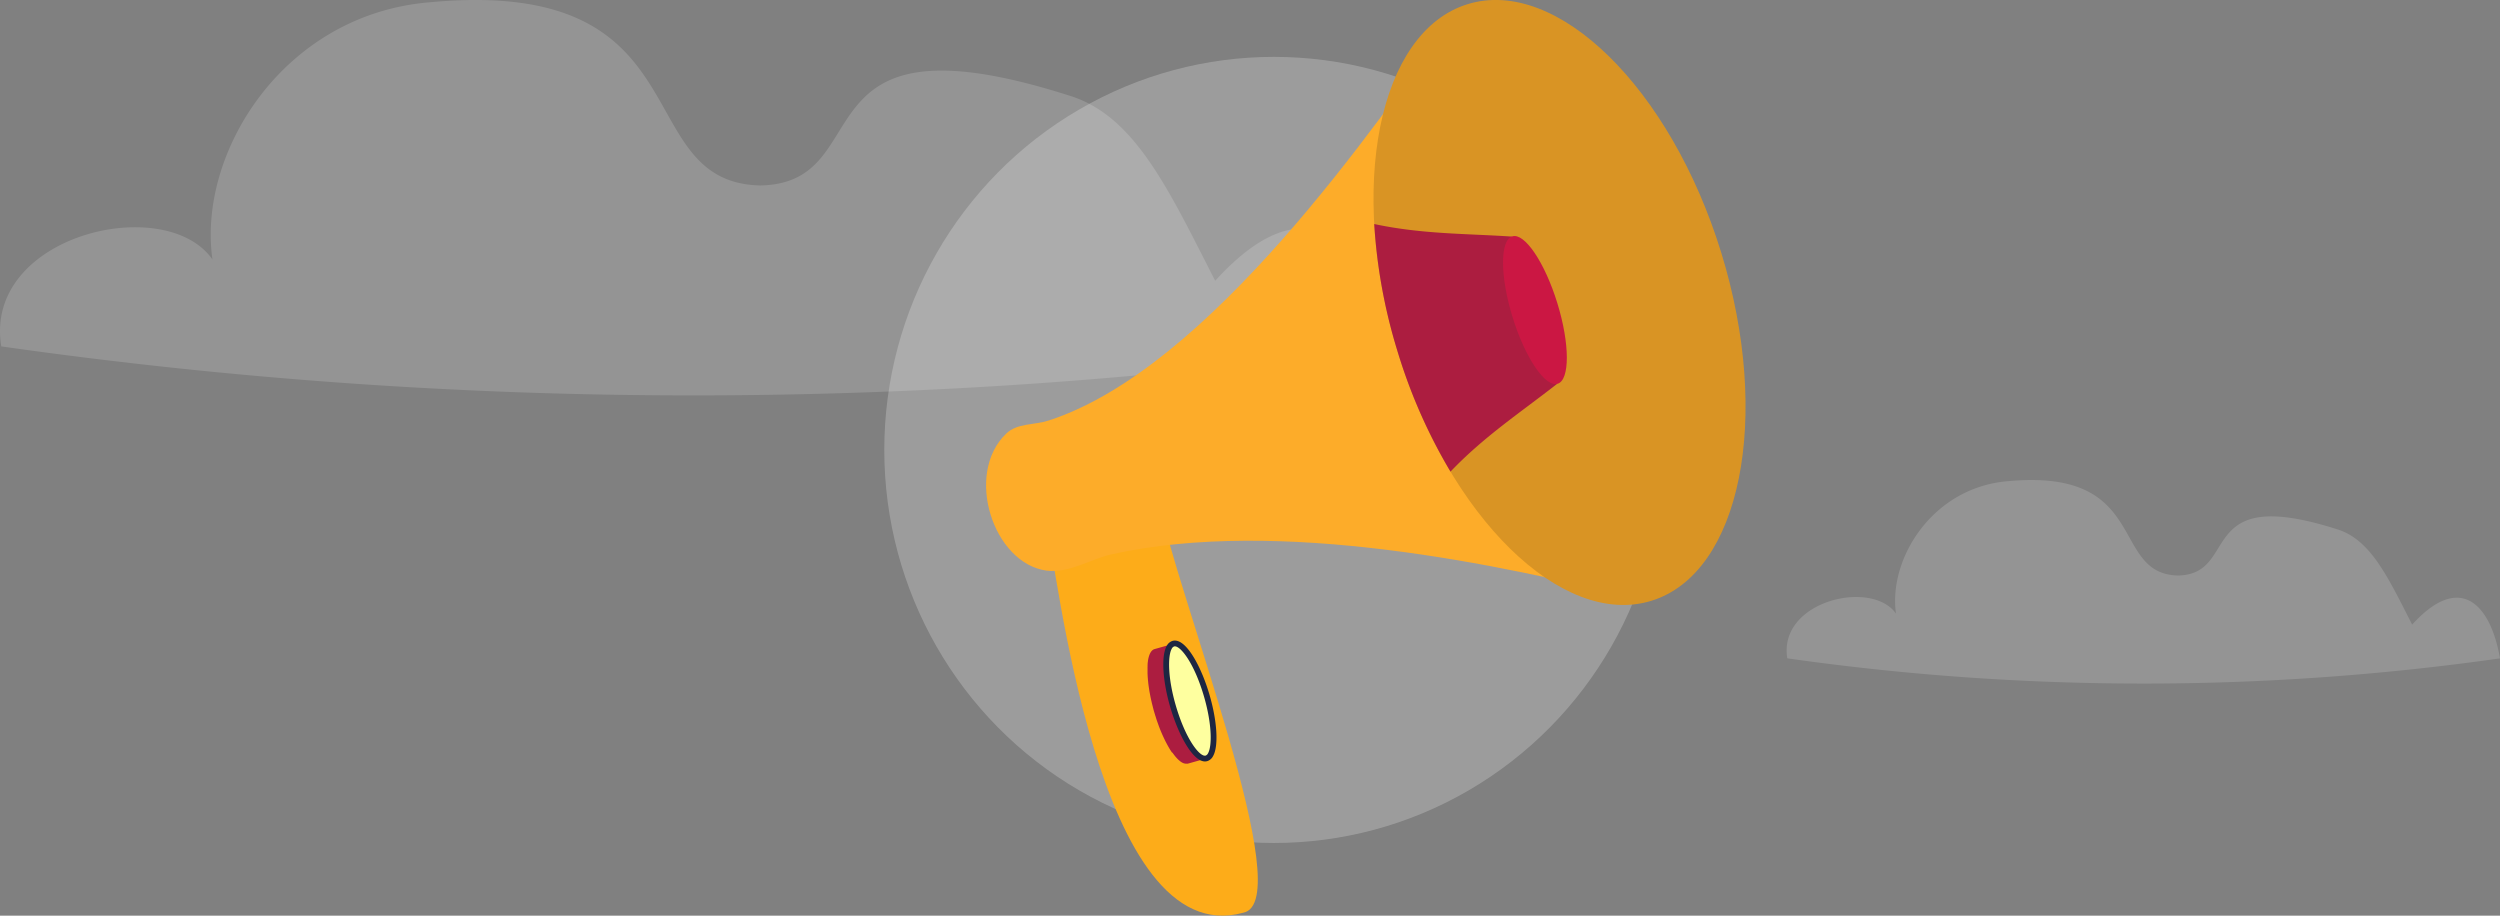 <svg xmlns="http://www.w3.org/2000/svg" xmlns:xlink="http://www.w3.org/1999/xlink" width="365.724" height="133.955" viewBox="0 0 365.724 133.955"><rect x="0" y="0" width="365.724" height="133.955" fill="#808080" stroke="none"/><defs><clipPath id="a"><rect width="202.724" height="57.846" transform="translate(0 0)" fill="#fff"/></clipPath><clipPath id="b"><rect width="104.362" height="29.779" fill="#fff"/></clipPath><clipPath id="c"><rect width="111.105" height="133.955" fill="#f8f8f8"/></clipPath></defs><g transform="translate(-1398.638 -1763)"><g transform="translate(416 627)" opacity="0.159"><g transform="translate(982.638 1136)"><g clip-path="url(#a)"><path d="M.186,50.676c-2.661-16.25,23.96-22.613,30.894-12.719C28.859,22.436,41.393,2.085,62.894.33c40.586-3.8,28.822,26.36,48.328,26.8,17.822-.336,4.54-26.091,45.072-13.187,9.7,2.883,14.621,13.73,21.476,27.133,13.889-15.278,22.4-5.33,24.954,9.6a718.746,718.746,0,0,1-202.538,0" fill="#fff"/></g></g><g transform="translate(1244 1206.221)"><g transform="translate(0 0)" clip-path="url(#b)"><path d="M.1,26.088C-1.274,17.722,12.43,14.447,16,19.54,14.856,11.55,21.309,1.073,32.378.17c20.894-1.954,14.838,13.57,24.879,13.8,9.175-.173,2.337-13.432,23.2-6.789,4.995,1.484,7.527,7.068,11.056,13.968,7.15-7.865,11.533-2.744,12.846,4.944A370.009,370.009,0,0,1,.1,26.088" transform="translate(0 0)" fill="#fff"/></g></g></g><g transform="translate(0 -14.68)"><ellipse cx="57" cy="57.5" rx="57" ry="57.5" transform="translate(1528 1786)" fill="#fff" opacity="0.226"/><g transform="translate(1542.892 1777.679)"><g clip-path="url(#c)"><path d="M29.019,104.4c2.8,14.45,20.817,59.518,12.544,61.049C20.3,171.305,14.282,114.761,12.7,107.811c5.972.129,6.518-4.272,11.874-5.632" transform="translate(-3.967 -31.923)" fill="#fdac19"/><path d="M68.807,2.637c-4.046,21,9.467,70.95,26.875,85.892-20.158-5.084-52.787-12.089-77.39-6.6-2.829.628-6.207,2.8-9.432,2.374-7.81-1.038-12.09-14.14-5.91-20.05C4.586,62.692,7,63.037,9.137,62.348c23.486-7.609,47.78-43.053,59.67-59.711" transform="translate(0 -0.824)" fill="#fdac29" fill-rule="evenodd"/><path d="M133.3,36.97c7.42,24.106,2.844,46.9-10.226,50.922S93.4,75.639,85.981,51.542,83.131,4.638,96.2.609s29.681,12.264,37.1,36.361" transform="translate(-25.751 0)" fill="#d99424" fill-rule="evenodd"/><path d="M102.682,49.5c-6.65-.443-13.125-.337-20.1-1.834a79.375,79.375,0,0,0,3.45,18.765A79.074,79.074,0,0,0,93.738,83.89c4.92-5.16,10.336-8.719,15.583-12.832Z" transform="translate(-25.8 -14.893)" fill="#ac1d40"/><path d="M117.97,71.833c-1.8.564-4.762-3.813-6.595-9.764s-1.854-11.233-.043-11.8,4.764,3.824,6.6,9.775,1.849,11.233.04,11.786" transform="translate(-34.362 -15.691)" fill="#cb1743" fill-rule="evenodd"/><path d="M40.148,154.515l.049-.011.017,0a.059.059,0,0,0,.015,0l2.737-.771-.034.008-.05.01a.2.2,0,0,0-.027,0c-.017,0-.033,0-.049.007h-.028a.322.322,0,0,1-.045,0,.107.107,0,0,1-.027,0c-.019,0-.039,0-.055,0a.077.077,0,0,0-.021,0l-.073-.013a.042.042,0,0,1-.017,0l-.058-.012c-.01,0-.021-.009-.033-.012l-.04-.012c-.014,0-.023-.009-.034-.012l-.043-.018-.035-.013c-.013-.008-.03-.013-.043-.02a.263.263,0,0,1-.034-.018c-.015-.007-.027-.015-.043-.022l-.036-.019-.04-.025c-.014-.009-.025-.015-.036-.023a.387.387,0,0,1-.044-.026.4.4,0,0,1-.036-.025.383.383,0,0,1-.043-.031l-.038-.027-.043-.032-.037-.03a.424.424,0,0,1-.046-.038c-.012-.01-.025-.019-.037-.03l-.049-.045-.033-.03a.615.615,0,0,1-.058-.054l-.029-.025c-.028-.029-.056-.055-.084-.085a.022.022,0,0,1-.011-.012c-.028-.025-.052-.053-.079-.081a.307.307,0,0,0-.03-.03c-.021-.022-.039-.045-.058-.068a.258.258,0,0,1-.032-.035c-.023-.024-.044-.051-.065-.076a.23.23,0,0,1-.032-.038c-.027-.032-.051-.063-.078-.093-.006-.008-.012-.016-.019-.023-.032-.043-.068-.086-.1-.129l-.028-.036c-.024-.036-.054-.069-.078-.105a.331.331,0,0,1-.028-.038c-.036-.052-.076-.1-.112-.157,0-.008-.014-.018-.019-.026-.032-.048-.067-.1-.1-.149-.008-.01-.015-.021-.022-.031-.041-.065-.084-.128-.124-.193-.008-.014-.016-.027-.023-.04-.043-.066-.084-.134-.127-.2a.253.253,0,0,0-.016-.025c-.047-.079-.094-.162-.142-.244l0-.006c-.049-.085-.1-.169-.144-.256a.117.117,0,0,1-.011-.023c-.047-.081-.09-.166-.136-.25,0-.014-.014-.026-.019-.04-.043-.082-.086-.166-.128-.252a.514.514,0,0,1-.024-.047c-.041-.081-.083-.164-.122-.248,0-.012-.012-.025-.018-.039-.045-.089-.086-.178-.129-.269-.027-.065-.057-.127-.085-.192a.269.269,0,0,1-.021-.05c-.021-.047-.042-.091-.061-.14-.012-.023-.022-.048-.032-.071-.018-.042-.036-.081-.054-.122-.01-.024-.023-.052-.035-.079s-.032-.077-.05-.117a.506.506,0,0,1-.023-.066q-.072-.166-.139-.339a.2.2,0,0,1-.017-.049c-.046-.111-.091-.229-.135-.346a.56.56,0,0,1-.02-.054c-.037-.092-.071-.188-.106-.281a.519.519,0,0,0-.019-.055c-.032-.092-.066-.188-.1-.282a.069.069,0,0,0-.009-.023c-.042-.127-.087-.256-.13-.388,0-.006-.006-.011-.007-.018-.035-.107-.071-.217-.105-.325,0-.021-.012-.039-.018-.058-.028-.094-.058-.19-.089-.283-.006-.019-.009-.036-.014-.054-.028-.083-.05-.164-.072-.249a.967.967,0,0,1-.034-.1c-.023-.084-.046-.166-.07-.249,0-.019-.009-.038-.014-.056-.025-.089-.049-.177-.074-.263,0-.017-.01-.035-.012-.052-.027-.1-.053-.207-.081-.308-.007-.023-.012-.045-.017-.069-.027-.1-.052-.208-.077-.311,0-.016-.008-.03-.01-.045-.029-.121-.058-.239-.083-.358a.027.027,0,0,1,0-.014c-.032-.125-.058-.25-.083-.375l0-.012c-.026-.133-.053-.265-.078-.395a.037.037,0,0,0,0-.015c-.025-.138-.052-.272-.074-.406a.016.016,0,0,0,0-.01c-.02-.134-.045-.263-.063-.4a.214.214,0,0,1,0-.03c-.021-.129-.039-.259-.058-.385,0-.023-.007-.047-.01-.072s-.011-.078-.017-.118a.745.745,0,0,0-.01-.089c0-.036-.009-.076-.014-.113s-.006-.059-.01-.087-.01-.083-.014-.125c0-.025-.006-.052-.01-.078-.006-.055-.011-.11-.016-.166a.238.238,0,0,1,0-.032c-.008-.068-.014-.136-.02-.2,0-.022,0-.043,0-.066-.006-.044-.008-.091-.011-.137a.59.59,0,0,1-.006-.071c0-.063-.01-.125-.012-.188a.108.108,0,0,0,0-.026c0-.073-.006-.142-.01-.211,0-.019,0-.034,0-.05,0-.078-.008-.156-.01-.233a.006.006,0,0,0,0-.007c0-.078,0-.152,0-.226,0-.021,0-.041,0-.059s0-.054,0-.081a.7.7,0,0,1,0-.076c0-.026,0-.053,0-.08s0-.049,0-.072,0-.054,0-.08,0-.047,0-.068,0-.055.006-.083,0-.045,0-.068,0-.033,0-.051l.006-.081a.413.413,0,0,1,0-.052c0-.027,0-.052.006-.078s0-.034,0-.052.006-.049.009-.076,0-.034,0-.049.008-.052.01-.076a.36.36,0,0,0,0-.046c0-.028.009-.056.012-.083a.323.323,0,0,0,.006-.037c.006-.038.012-.074.018-.111a.265.265,0,0,1,.008-.032c0-.028.009-.054.014-.081s.007-.028.009-.043.01-.045.013-.064.008-.03.01-.045.01-.041.015-.061l.01-.043c.006-.021.01-.04.017-.058s.007-.028.012-.043.01-.035.017-.056.006-.026.01-.038a.63.63,0,0,1,.023-.061.131.131,0,0,1,.009-.031c.01-.028.018-.055.03-.083l0-.01.032-.079a.2.2,0,0,0,.013-.03c.009-.016.014-.032.023-.05a.25.25,0,0,1,.015-.03c.006-.017.015-.031.021-.046s.012-.021.017-.031a.352.352,0,0,0,.022-.042c.006-.01.014-.019.019-.03s.014-.026.024-.04a.117.117,0,0,0,.017-.027c.01-.012.019-.025.028-.036a.071.071,0,0,1,.019-.025.445.445,0,0,1,.031-.043l.012-.015.048-.053a.106.106,0,0,1,.011-.014c.012-.011.023-.024.036-.036l.019-.018.031-.027a.119.119,0,0,0,.021-.016l.031-.023.025-.016.032-.022a.244.244,0,0,1,.023-.011l.034-.021c.006,0,.014-.005.021-.01a.318.318,0,0,1,.039-.017l.019-.008a.432.432,0,0,1,.06-.02l-2.734.771c-.021.007-.04.012-.058.02l-.023.008-.039.016a.161.161,0,0,0-.021.012.147.147,0,0,0-.034.017.215.215,0,0,1-.025.014l-.031.021-.022.014-.03.025a.09.09,0,0,0-.022.017.315.315,0,0,0-.032.027l-.021.016c-.01.012-.021.023-.034.036a.064.064,0,0,0-.014.014c-.016.017-.031.034-.047.053l-.012.015a.475.475,0,0,1-.034.043.269.269,0,0,1-.015.025.262.262,0,0,0-.028.037c0,.008-.012.019-.018.027s-.015.026-.023.039-.012.02-.015.028a.246.246,0,0,0-.025.045.093.093,0,0,0-.015.03c-.008.014-.017.029-.024.045a.141.141,0,0,0-.015.033.353.353,0,0,0-.023.052.278.278,0,0,0-.012.028c-.012.025-.023.053-.034.079a.022.022,0,0,1-.006.012c-.007.027-.019.053-.028.08a.176.176,0,0,1-.011.034c-.007.018-.012.038-.02.058s-.007.027-.012.039-.01.036-.017.058-.006.026-.01.041-.011.038-.018.058-.008.027-.01.043-.01.041-.014.06-.008.029-.013.044-.006.043-.01.066-.006.027-.012.041-.009.055-.012.081a.177.177,0,0,0-.008.032c0,.036-.012.074-.02.112,0,.012,0,.023,0,.034,0,.029-.006.056-.008.085a.152.152,0,0,0-.01.046c0,.025,0,.052-.008.076s0,.035-.008.051,0,.049-.008.074,0,.037,0,.054a.508.508,0,0,1-.007.077c0,.018,0,.034,0,.052s0,.055-.006.083a.415.415,0,0,1,0,.05.053.053,0,0,1,0,.017c0,.016,0,.035,0,.051s0,.051,0,.079,0,.047-.005.07,0,.052,0,.08,0,.048,0,.071,0,.055,0,.082a.739.739,0,0,1,0,.077.482.482,0,0,1,0,.077.055.055,0,0,1,0,.032.07.07,0,0,1,0,.03c0,.075,0,.148,0,.226,0,0,0,0,0,.008,0,.076,0,.154,0,.231a.077.077,0,0,1,0,.028c0,.008,0,.014,0,.021,0,.07.006.14.01.212,0,.008,0,.016,0,.023,0,.066.009.13.012.2,0,.008,0,.018,0,.028v.033c.006.047.006.1.012.146a.6.6,0,0,0,.006.061c.006.067.01.136.018.2v0a.2.2,0,0,0,0,.029c0,.056.012.11.014.164a.7.7,0,0,0,.011.078c0,.043.009.084.012.126a.2.2,0,0,1,0,.035.363.363,0,0,1,.007.05c0,.039.008.079.014.118s.009.054.011.082.01.083.016.125c0,.018,0,.036.007.053v.017c.019.129.039.259.059.391a.083.083,0,0,0,0,.014v.006c.02.132.041.264.065.4a.039.039,0,0,0,0,.009v0c.023.134.049.269.076.4l0,0s0,.007,0,.012c.025.131.05.262.078.395v.013c.028.124.054.25.083.375a.016.016,0,0,1,0,.01v.006c.027.119.055.237.083.356a.237.237,0,0,1,.007.03.038.038,0,0,1,0,.014c.025.1.05.208.076.314a.2.2,0,0,1,.009.035c0,.01.007.021.01.032.025.1.052.2.078.309a.044.044,0,0,1,0,.014.253.253,0,0,1,.012.036c.023.087.044.175.069.263,0,.012.006.023.01.034a.14.14,0,0,0,0,.022c.024.084.049.167.071.25l.021.065c0,.012.008.026.012.041.023.082.05.165.073.246a.157.157,0,0,1,.012.037c0,.007,0,.01.006.017.029.095.058.19.086.285,0,.008.006.016.01.025a.273.273,0,0,0,.01.031l.1.326a.005.005,0,0,1,0,.005s0,.01.005.016c.041.129.086.259.129.387v0l.008.015c.032.1.067.19.1.285.007.017.012.036.02.054.033.095.068.19.1.285a.214.214,0,0,0,.009.024.148.148,0,0,0,.01.026c.043.119.089.237.135.352.006.013.01.028.015.041l.138.344.012.022a.238.238,0,0,0,.016.041c.017.04.034.081.05.12s.023.054.034.08.036.08.053.12c.011.025.02.048.03.073.022.046.041.092.062.139.008.016.016.033.024.051.071.155.142.309.212.459a.277.277,0,0,1,.018.039c.041.085.081.167.12.248,0,.008.008.016.013.025s.009.017.012.025c.043.084.083.168.129.251l.019.039c.046.085.089.168.133.25l.006.007s.006.011.008.017c.047.088.095.171.142.254l0,.007c.048.083.1.166.146.245a.158.158,0,0,0,.01.018l0,.006.126.206.025.038c.043.065.083.132.127.195,0,0,.006.006.008.009s.009.015.013.024c.032.049.065.1.1.146A.117.117,0,0,1,38,152.9c.036.055.074.107.111.157,0,.008.009.011.01.015a.254.254,0,0,0,.019.024c.025.034.049.07.078.1a.363.363,0,0,0,.025.038c.034.043.067.087.1.129,0,0,0,0,0,0a.126.126,0,0,1,.015.019c.025.032.052.061.074.094l.033.034c.023.027.045.053.069.076a.1.1,0,0,0,.018.023l.012.014.058.065c.01.01.02.021.031.031.027.03.051.057.076.083,0,0,.007.008.011.009v0a1,1,0,0,0,.087.084c.008.009.018.017.024.025.021.018.041.038.061.056a.021.021,0,0,0,.009.006.113.113,0,0,0,.025.022l.048.044c.012.01.025.018.036.027s.033.029.046.042a.06.06,0,0,1,.015.012.074.074,0,0,1,.021.017.445.445,0,0,1,.045.032c.012.008.025.019.037.027s.028.02.043.032a.073.073,0,0,1,.019.012l.019.01a.2.2,0,0,0,.042.027l.035.023a.34.34,0,0,1,.042.025l.024.011a.041.041,0,0,0,.014.008l.041.022a.248.248,0,0,1,.036.017.251.251,0,0,0,.042.019.078.078,0,0,0,.026.012l.008,0,.043.014c.009.005.023.008.032.013a.326.326,0,0,0,.046.014.156.156,0,0,0,.025.008l.007,0,.056.014a.033.033,0,0,1,.015,0c.028,0,.05.01.074.014h0a.048.048,0,0,0,.017,0,.371.371,0,0,0,.056,0H40c.018,0,.032,0,.045,0h.013a.054.054,0,0,0,.017,0,.224.224,0,0,0,.047,0l.029,0" transform="translate(-10.728 -42.785)" fill="#ac1d40"/><path d="M44.279,144.622c1.336,4.634,1.3,8.7-.07,9.09s-3.573-3.054-4.91-7.688-1.3-8.7.072-9.092,3.573,3.056,4.908,7.689" transform="translate(-11.971 -42.772)" fill="#feff9f"/><path d="M43.8,153.973c-1.826,0-3.947-4.036-5.1-8.022-1.109-3.85-1.31-7.415-.5-8.871a1.458,1.458,0,0,1,.864-.747,1.283,1.283,0,0,1,.333-.044c1.827,0,3.945,4.036,5.094,8.024,1.11,3.848,1.312,7.413.5,8.869a1.457,1.457,0,0,1-.862.747,1.265,1.265,0,0,1-.336.044m-4.4-16.839a.364.364,0,0,0-.1.013.65.65,0,0,0-.355.343c-.589,1.057-.58,4.222.573,8.225,1.454,5.037,3.55,7.649,4.391,7.4a.66.66,0,0,0,.353-.344c.588-1.056.579-4.222-.575-8.224-1.394-4.838-3.382-7.413-4.283-7.413" transform="translate(-11.781 -42.58)" fill="#1E2642"/></g></g></g></g></svg>